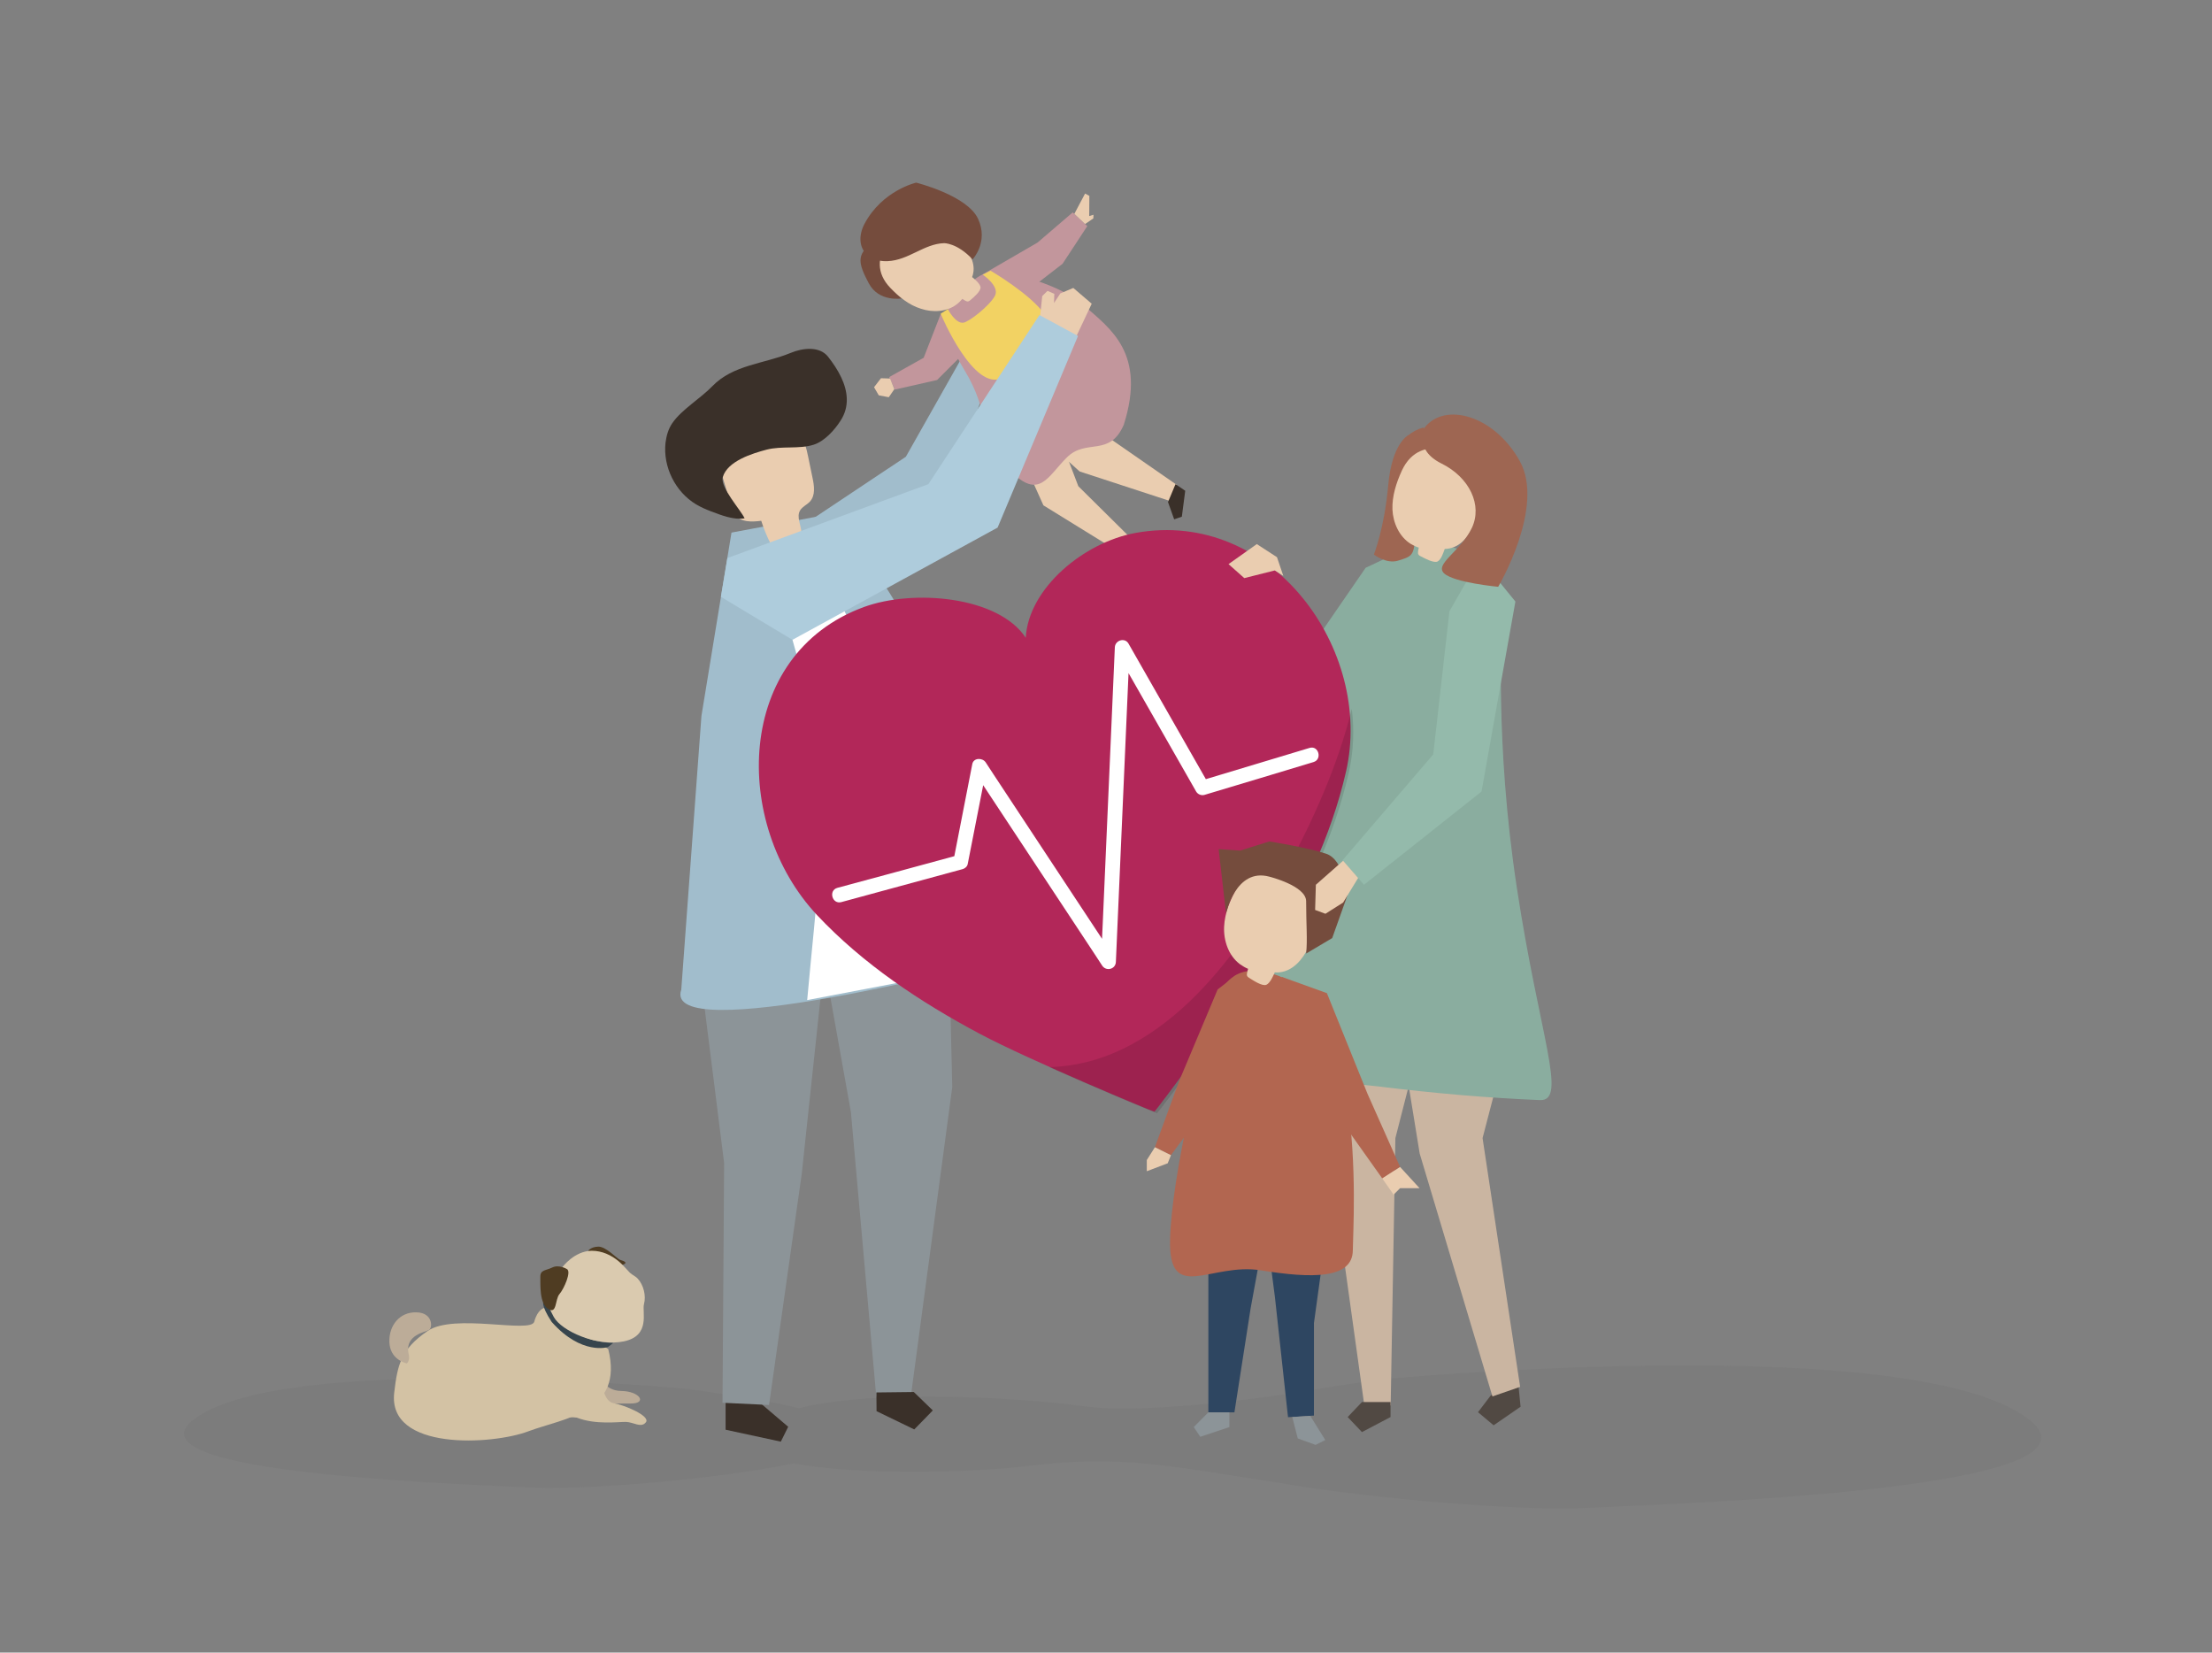 <?xml version="1.0" encoding="utf-8"?>
<!-- Generator: Adobe Illustrator 22.1.0, SVG Export Plug-In . SVG Version: 6.00 Build 0)  -->
<svg version="1.1" xmlns="http://www.w3.org/2000/svg" xmlns:xlink="http://www.w3.org/1999/xlink" x="0px" y="0px"
	 viewBox="0 0 1502 1122" style="enable-background:new 0 0 1502 1122;" xml:space="preserve">
<rect x="0" y="0" width="1502" height="1122" fill="#808080" stroke="none"/>
<style type="text/css">
	.st0{opacity:0.12;fill:#606060;}
	.st1{fill:#A1BDCC;}
	.st2{fill:#8AAD9F;}
	.st3{fill:#8C9498;}
	.st4{fill:#3A3029;}
	.st5{fill:#EACDB0;}
	.st6{fill:#FFFFFF;}
	.st7{fill:#514943;}
	.st8{fill:#CAB5A1;}
	.st9{fill:#BCAC98;}
	.st10{fill:#D3C2A4;}
	.st11{fill:#37454D;}
	.st12{fill:#4F3C22;}
	.st13{fill:#DACAAF;}
	.st14{fill:#C2969C;}
	.st15{fill:#754C3D;}
	.st16{fill:#F2D263;}
	.st17{fill:#B22759;}
	.st18{opacity:0.12;}
	.st19{fill:#2E4661;}
	.st20{fill:#B26650;}
	.st21{fill:#AECCDC;}
	.st22{fill:#94BAAB;}
	.st23{fill:#9E6652;}
</style>
<g id="background">
</g>
<g id="shadow">
	<path class="st0" d="M1367.7,957.3c-95.1-52.3-428-20.9-428-20.9c-23.8,3.2-44.2,6.4-61.8,9.5c0,0-96.3,15.3-142.7,8.8
		c-37.1-5.2-138.9-12.1-192.7,1.4c-17.9-4.3-42.8-8.6-75.9-13.1c0,0-254.8-24-327.6,16c-72.8,40,158.3,48,224.8,51
		c31.8,1.4,121.2-5.1,175-16.5c41.9,8,118.4,6.8,159.6,1.7c64.2-7.8,96.4,0.4,168.8,11.3c70.6,12.3,169.4,19.1,206.8,17.4
		C1160.8,1020,1462.8,1009.6,1367.7,957.3z"/>
</g>
<g id="object">
	<g>
		<polygon class="st1" points="552.8,351.6 615.1,310.1 657.7,234.7 675.4,246.2 643.5,334.1 567,366.9 		"/>
		<polygon class="st2" points="941.3,378.9 927.3,385.5 869.4,469.6 872.4,489.8 915.3,489.3 		"/>
		<g>
			<g>
				<g>
					<polygon class="st3" points="642.8,575.7 646.6,738.1 618.5,947.9 595,948.2 577.8,755.1 543.3,562.3 					"/>
					<polygon class="st4" points="595.1,945.4 595.2,958.1 620.8,970.5 633.4,957.6 620.5,945.1 					"/>
				</g>
				<polygon class="st4" points="515,951.5 535.2,968.7 530.2,978.8 492.7,970.7 492.7,951.5 				"/>
				<polygon class="st3" points="561.2,639.6 544.4,797 522.2,953.9 490.6,952.4 491.7,789.6 472.7,638.7 517.4,617.8 				"/>
			</g>
			<path class="st1" d="M496.7,361.6l61.5-11.5c0,0,41.8,26.9,73.6,108.4c32.3,83,38,195.8,38,195.8S449,711.1,462.6,671.9
				L476.3,486L496.7,361.6z"/>
			<g>
				<path class="st5" d="M544.2,362c-6.9,2.6-13.7,5.2-20.6,7.8c-2.7-5.2-4.9-10.6-6.7-16.2c-6.4,0.8-14.1,1.1-17.9-4.2
					c-1.2-1.6-1.8-3.6-2.4-5.6c-2.4-8-4.8-16.1-7.2-24.1c-0.8-2.8-1.7-5.7-1.4-8.5c0.5-5.1,4.4-9.1,8.5-12.1
					c10.5-7.7,24.2-11.5,36.8-8.4c3.4,0.8,6.7,2.2,9.2,4.6c3.9,3.7,5.1,9.3,6.2,14.5c1,4.8,2,9.6,3,14.5c1.2,5.5,2.1,12-1.7,16.2
					c-2,2.2-5.1,3.4-6.7,6C540.6,351,544.1,356.7,544.2,362z"/>
				<path class="st4" d="M571.2,256.2c-2.4-5.1-5.7-9.9-9-14.1c-5.7-7.1-16.9-6-25.3-2.5c-18.2,7.5-39.1,8-53.2,22.6
					c-8.1,8.4-20.8,15.8-27.2,25.1c-2.7,3.9-4,8.6-4.6,13.3c-1.8,16.3,6.6,33.3,20.7,41.8c3.2,1.9,6.6,3.4,10,4.7
					c7.1,2.7,15.7,6.1,23,4.8c-2.7-5.8-16.8-21.1-14.8-28c3.2-10.9,20.2-16.1,29.7-18.6c10.4-2.7,22.1-0.2,32.1-3.4
					c7.2-2.3,14.1-9.9,18.1-16.2C577.1,276,575.6,265.5,571.2,256.2z"/>
			</g>
			<path class="st6" d="M546.3,361.5c20.1,39.4,39.8,79,60.4,118.1c12.2,23.2,14.4,48.3,18,73.8c3.6,25.3,7.1,50.7,10.7,76
				c1.5,10.7,3,21.4,4.5,32.1l-91.8,17.5c2.8-31.3,6.3-62.5,8.5-93.8c2-28.9,6.1-61.5-1.6-89.8c-3.7-13.8-7.7-27.5-11.4-41.3
				c-7-25.3-14-50.5-21.1-75.8c-0.5-1.8-2.8-6.2-2.3-8L546.3,361.5z"/>
		</g>
		<g>
			<g>
				<polygon class="st7" points="1031.5,945 1032.5,955.1 1014.2,967.7 1003.6,958.8 1012.2,947.5 1030.5,934.9 				"/>
				<polygon class="st8" points="1031,637 1034.1,667.6 1006.7,772.7 1032.2,941.6 1013.4,948.1 964,783.2 956.2,735.2 956.5,633.6 
									"/>
			</g>
			<g>
				<polygon class="st8" points="887,671.1 926.4,954.2 944.3,954.2 947.5,772.7 980.1,645.3 				"/>
				<polygon class="st7" points="944.2,951.9 944.2,962.1 924.8,972.3 915.1,962.1 924.8,951.9 				"/>
			</g>
			<g>
				<path class="st2" d="M1030,602.9c-15.3-100.5-9.8-173.7-10.6-193.8c-0.8-20.1-14.9-30.5-14.9-30.5c-6.2-1.4-11.6-5.4-17.8-6.9
					c-42.3-10.6-65.4,21.7-81.2,56.5c-19.5,42.9-35.9,87.3-49.1,132.5c-11.6,39.7-23.3,79.8-28.2,121c-2,17-3.7,33.1,14.9,40.6
					c29.7,12,63,11.7,94.3,15.5c36,4.4,72,7.6,108.3,9.1C1064.6,747.6,1045.3,703.5,1030,602.9z"/>
			</g>
		</g>
		<g>
			<path class="st9" d="M408.2,933.9c0,0,1.2,10.3,13.8,10.5c12.6,0.2,17.7,8.6,6.2,8.5c-11.5-0.2-25.3,2-29.9-6.6
				C393.8,937.7,404.8,927.8,408.2,933.9z"/>
			<path class="st10" d="M369.5,888c0,0-4.5,1-6.7,9.3c-2.2,8.4-54.5-6-72.5,6.4c-18,12.3-20.4,22.8-22.6,41.7
				c-4.8,39.9,66.7,35.6,91,26.4c24.3-9.1,65.2-12.8,54.3-55.9C410.9,914.7,369.5,888,369.5,888z"/>
			<path class="st11" d="M416.4,911.8l-3.6,2.8c0,0-17.9,5.8-38.2-17.1c-8-12.2-5.4-14.2-5.4-14.2l4.5,1
				C373.8,884.3,382.2,910.8,416.4,911.8z"/>
			<path class="st12" d="M399.4,849.2c0,0,1.8-2.7,6.9-2.8c5.1-0.1,12.8,8.2,14.6,8.9c1.9,0.7,6.4,1.8,1.8,3.5
				C418.2,860.4,401.6,854.3,399.4,849.2z"/>
			<path class="st13" d="M381.9,860.3c0,0,8.1-11,19.9-11.1c7,0,13.3,2.9,18.6,7.4c2.7,2.3,4.8,5,7.3,7.5c1.7,1.6,3.8,2.3,5.4,4.1
				c3.9,4.2,5.7,11.6,4.2,17.1c-1.5,5.5,4.7,21.5-13.6,25.4c-18.3,3.9-42.6-7.1-47.7-16.6C370.9,884.5,366.2,874.9,381.9,860.3z"/>
			<path class="st12" d="M384.9,861.6c0,0-5.4-3.3-10-1c-4.5,2.2-8.1,1.4-8,6.5c0.1,5.1-0.7,17.8,5.3,21.6c6.1,3.9,4.6-6.5,7.7-10.1
				C383,875,388.2,863.2,384.9,861.6z"/>
			<path class="st10" d="M408.4,936.9c0,0,1,14.7,8.3,15.8c7.3,1.2,25.1,8.7,21.9,12.9c-3.2,4.2-8.4-0.1-13.6-0.2
				c-5.2-0.1-20.5,2.1-33.3-2.9c-12-1.5-17.5,3.8-17.5,3.8L408.4,936.9z"/>
			<path class="st9" d="M276.2,925.7c-1.8-0.5-11.4-3.2-11.8-14.5c-0.4-11.3,7-20.5,18.3-20.2c11.3,0.2,11.1,10.4,8.7,11.9
				c-2.3,1.5-16.2,3.2-14.1,15.6C278.9,923.8,276.2,925.7,276.2,925.7z"/>
		</g>
		<g>
			<polygon class="st5" points="719,307.4 733.1,320.1 794.6,340.2 799.2,329.3 751.3,296.1 			"/>
			<polygon class="st5" points="701.8,328.2 708.5,343.1 763.9,377.3 772.2,369.7 732.2,330.1 724.2,309.1 708.6,307.5 			"/>
			<path class="st14" d="M661.1,190.3c0,0,6.7-6.3,15.2-5.9c8.6,0.4,42.5,7.6,60.1,23.3c17.6,15.6,42,32.2,26.7,80.6
				c-9.6,22.4-25.5,9.1-38.7,22.3c-13.2,13.1-18.8,29.4-38.9,8.5c-20-20.9-12.9-38.9-30.5-67.6C637.4,222.7,638.1,202.2,661.1,190.3
				z"/>
			<polygon class="st14" points="666.9,186.5 704.5,164.7 728.4,144.2 738.3,153.5 721.5,179.1 695.1,199.5 			"/>
			<polygon class="st14" points="638.8,213.1 627.2,242.9 603.8,256 607.6,264.5 636.3,258 653.2,241.1 			"/>
			<g>
				<path class="st15" d="M600.2,169.2c0,0-3.1,22.3,12.2,33.4c0,0-15.6,2.8-22.5-10.3c-6.9-13.1-8.7-19.3,2.1-27.2
					C602.8,157.2,600.2,169.2,600.2,169.2z"/>
				<path class="st5" d="M604.6,195.5c-19.5-20.1,4.2-45.4,28.1-40.7c13.6,2.7,33.1,18.1,27.4,33.3c1.9,1.6,5.4,4.5,5.7,6.9
					c0.3,2.7-4.7,6.9-6.7,8.6c-0.5,0.5-1.1,0.9-1.8,1.1c-0.9,0.1-2.3-0.7-3.8-1.8c-1.2,1.4-2.5,2.7-4.1,3.9
					c-6.7,5-16.1,5.5-24.1,2.8C617.2,207.1,610.5,201.6,604.6,195.5z"/>
				<path class="st15" d="M602.8,177.3c14.1-0.6,24.7-11.8,38.2-12.2c0,0,8.8-0.3,19.4,11c0,0,11.1-11.7,3.7-27.6s-42-24.5-42-24.5
					s-23,5.2-35.1,28c-4.1,7.7-4.3,17.7,4.2,22.7C594.9,176.8,598.8,177.5,602.8,177.3z"/>
			</g>
			<path class="st16" d="M667.3,186.5c0,0,11.9,7.9,8.2,14.5c-3.7,6.7-17.5,17.6-21.4,18.1c-5.4,0.7-10.5-9.2-10.5-9.2l-4.9,3.1
				c0,0,22.5,53.8,42.1,43.5c19.5-10.4,38.5-28.6,28.8-42.7c-9.6-14.1-37-30-37-30L667.3,186.5z"/>
			<polygon class="st4" points="793.1,340.9 797.3,352.6 802.5,350.8 804.8,333.2 798.2,328.7 			"/>
			<polygon class="st4" points="770.4,367.9 760.6,375.1 757.4,383.2 762.9,387.3 775,371.7 			"/>
			<polygon class="st5" points="729.5,145.2 736.8,131.4 739.7,133 739.6,146.7 742.5,145.8 742.4,148.3 736.8,152.1 			"/>
			<polygon class="st5" points="604.4,257 598.2,256.8 593.5,262.9 596.7,268.4 603.5,269.7 607.3,264.2 			"/>
		</g>
		<g>
			<path class="st17" d="M771.2,361.8c-35,6.3-72.8,37.4-74.7,71.2c-18.7-28.3-76.4-33.1-109.8-20.9
				c-88.2,32.3-89.7,147.6-31.9,209.2c31.1,33.1,69.9,59,110.5,80.6c34,18.1,118.4,53.2,118.6,52.9c0.3,0.1,55.4-72.8,75.5-105.6
				c24.1-39.2,44.5-81.1,54.6-125.4C932.8,441.6,863.7,345.1,771.2,361.8z"/>
			<path class="st18" d="M898.9,537.8c-14.7,35-33.4,69.2-55.3,100.1c-21.3,29.9-48,58.3-81.5,74.4c-16.1,7.7-32.8,11.8-49.6,12.2
				c35.2,15.8,73.1,31.5,73.2,31.3c0.3,0.1,55.4-72.8,75.5-105.6c24.1-39.2,44.5-81.1,54.6-125.4c3.3-14.3,3.9-29.1,2.1-43.6
				C913.2,500.5,906.6,519.4,898.9,537.8z"/>
			<path class="st6" d="M889.2,507.8c-23.5,7.1-46.9,14.1-70.4,21.2c-17.5-30.7-35-61.3-52.5-92c-2.5-4.4-9.1-2.3-9.3,2.5
				c-2.7,62.4-5.5,124.8-8.2,187.1c-0.2,3.6-0.3,7.2-0.5,10.8c-22.7-34.4-45.4-68.8-68.1-103.2c-3.6-5.5-7.3-11-10.9-16.6
				c-2.2-3.3-8.3-3.2-9.1,1.2c-4.1,20.8-8.1,41.6-12.2,62.5c-26.5,7.2-52.9,14.4-79.4,21.5c-6.2,1.7-3.6,11.3,2.6,9.7
				c27.5-7.5,54.9-14.9,82.4-22.4c1.6-0.4,3.2-1.8,3.5-3.5c3.5-17.8,7-35.7,10.5-53.5c23.3,35.3,46.6,70.6,69.9,105.9
				c3.6,5.5,7.3,11,10.9,16.6c2.7,4.1,9.1,2.5,9.3-2.5c2.7-62.4,5.5-124.8,8.2-187.1c0.1-3,0.3-6,0.4-9
				c15.3,26.8,30.6,53.6,45.9,80.4c1.1,1.9,3.5,2.9,5.6,2.3c24.7-7.4,49.4-14.8,74.1-22.3C898,515.6,895.4,505.9,889.2,507.8z"/>
		</g>
		<g>
			<g>
				<polygon class="st19" points="820.5,842 820.5,958.9 838.2,958.9 849.2,888.3 859.1,834.3 				"/>
				<polygon class="st19" points="859.1,829.8 865.7,880.6 874.6,962.2 892.2,961.1 892.2,898.3 901,834.3 				"/>
				<path class="st20" d="M850.8,659.4c0,0-18.8-3.3-26.5,25.4c-7.7,28.7-28.7,112.5-29.8,156.7c-1.1,44.1,27.6,15.4,61.8,21
					c34.2,5.5,62.3,6.1,62.3-13.8C918.7,828.7,930.8,659.9,850.8,659.4z"/>
				<g>
					<g>
						<path class="st5" d="M840.1,602.4c15.6-27.6,50.6-9.9,53,17.5c1.4,15.6-9.1,41.6-27.5,40.3c-1.1,2.5-3.2,7.3-5.7,8.4
							c-2.8,1.2-9-3-11.4-4.5c-0.7-0.4-1.4-0.9-1.7-1.6c-0.4-0.9,0.1-2.7,0.7-4.7c-1.9-0.8-3.8-1.9-5.6-3.2
							c-7.6-5.7-11.1-15.8-10.7-25.3C831.6,619.7,835.4,610.6,840.1,602.4z"/>
					</g>
					<path class="st15" d="M861.9,595.2c0,0,25,6.2,25,16.7c0,15.7,1,26.2,0,35.5l17.7-10.5l10.4-29.2c0,0-2.1-24-14.6-28.1
						c-12.5-4.2-38.5-8.3-38.5-8.3l-19.8,6.2l-14.6-1l5,43.7C832.6,620.2,839,589,861.9,595.2z"/>
				</g>
				<polygon class="st20" points="870.2,663.2 901,674.3 928.6,742.7 950.7,792.3 938.6,800.1 903.3,750.4 				"/>
				<polygon class="st5" points="938.6,800.1 946.3,811.1 950.7,806.7 963.9,806.7 950.7,792.3 				"/>
				<polygon class="st3" points="820.5,958.9 810.6,968.9 815,975.5 834.8,968.9 834.8,958.9 				"/>
				<polygon class="st3" points="877.5,962.1 881.2,976.6 893.3,981 899.9,977.7 889.7,961.3 				"/>
			</g>
			<polygon class="st20" points="839.8,661.7 826.8,671.8 800.6,734.1 784.2,778.9 795.1,784.3 810.4,763.6 			"/>
			<polygon class="st5" points="795.1,784.3 792.9,789.8 778.7,795.2 778.7,787.6 784.2,778.9 			"/>
		</g>
		<polygon class="st5" points="871.4,391 867.1,378.3 853.4,369.4 834.2,383 844.9,392.5 865.6,387.3 		"/>
		<polygon class="st5" points="705.3,224.1 707.7,201 711.3,197.5 715.9,199.5 715.7,205.7 720,199.2 728.8,195.5 741.3,206.2 
			730,230.2 		"/>
		<polygon class="st21" points="493.9,378.9 630.4,328.7 705.8,213.9 732,228.1 677.4,358.2 538.1,434.4 489.5,405.2 		"/>
		<g>
			<polygon class="st22" points="1029,408.4 1006,537.4 926.2,600.7 911.6,584.1 973.2,512.2 984.2,415 1004.9,378.9 			"/>
			<polygon class="st5" points="912,584.4 893.5,600.7 893,617.8 900,620.4 912,612.8 922.2,596.1 			"/>
		</g>
		<g>
			<path class="st23" d="M956.3,295.5c0,0-11.2,5.3-13.7,34.3c-2.6,29-9.7,46.7-9.7,46.7s8.5,6.7,16.6,4.1
				c8.1-2.6,10.9-2.9,11.1-14.9c0.2-12,8.4-67.4,8.4-67.4L956.3,295.5z"/>
			<path class="st23" d="M977,310.6c-11.3,0.3-22.1,8-26,18.7c-4.5-6.8-5.3-15.9-2.3-23.5c3-7.6,9.9-13.5,17.8-15.5
				c5.7,5.1,9.3,12.6,9.7,20.2L977,310.6z"/>
			<path class="st5" d="M951.9,319.5c12.7-27.6,47.6-13.6,52.1,12.4c2.6,14.8-5.3,40.5-23,40.8c-0.9,2.5-2.4,7.2-4.8,8.5
				c-2.6,1.3-8.8-2.1-11.3-3.4c-0.7-0.3-1.4-0.7-1.8-1.4c-0.5-0.8-0.2-2.6,0.3-4.6c-1.9-0.6-3.8-1.5-5.6-2.6
				c-7.7-4.9-11.9-14.2-12.3-23.3C945.2,336.8,948.1,327.8,951.9,319.5z"/>
			<path class="st23" d="M967.2,290.5c0,0-7.4,14.8,11.6,24.2c19,9.4,28.1,28.3,20.5,44c-7.6,15.7-25.5,24.3-18.7,30.6
				c6.8,6.3,36.7,9.1,36.7,9.1s32-54.1,14.7-85.3C1014.7,281.9,980.9,272.6,967.2,290.5z"/>
		</g>
	</g>
</g>
</svg>
